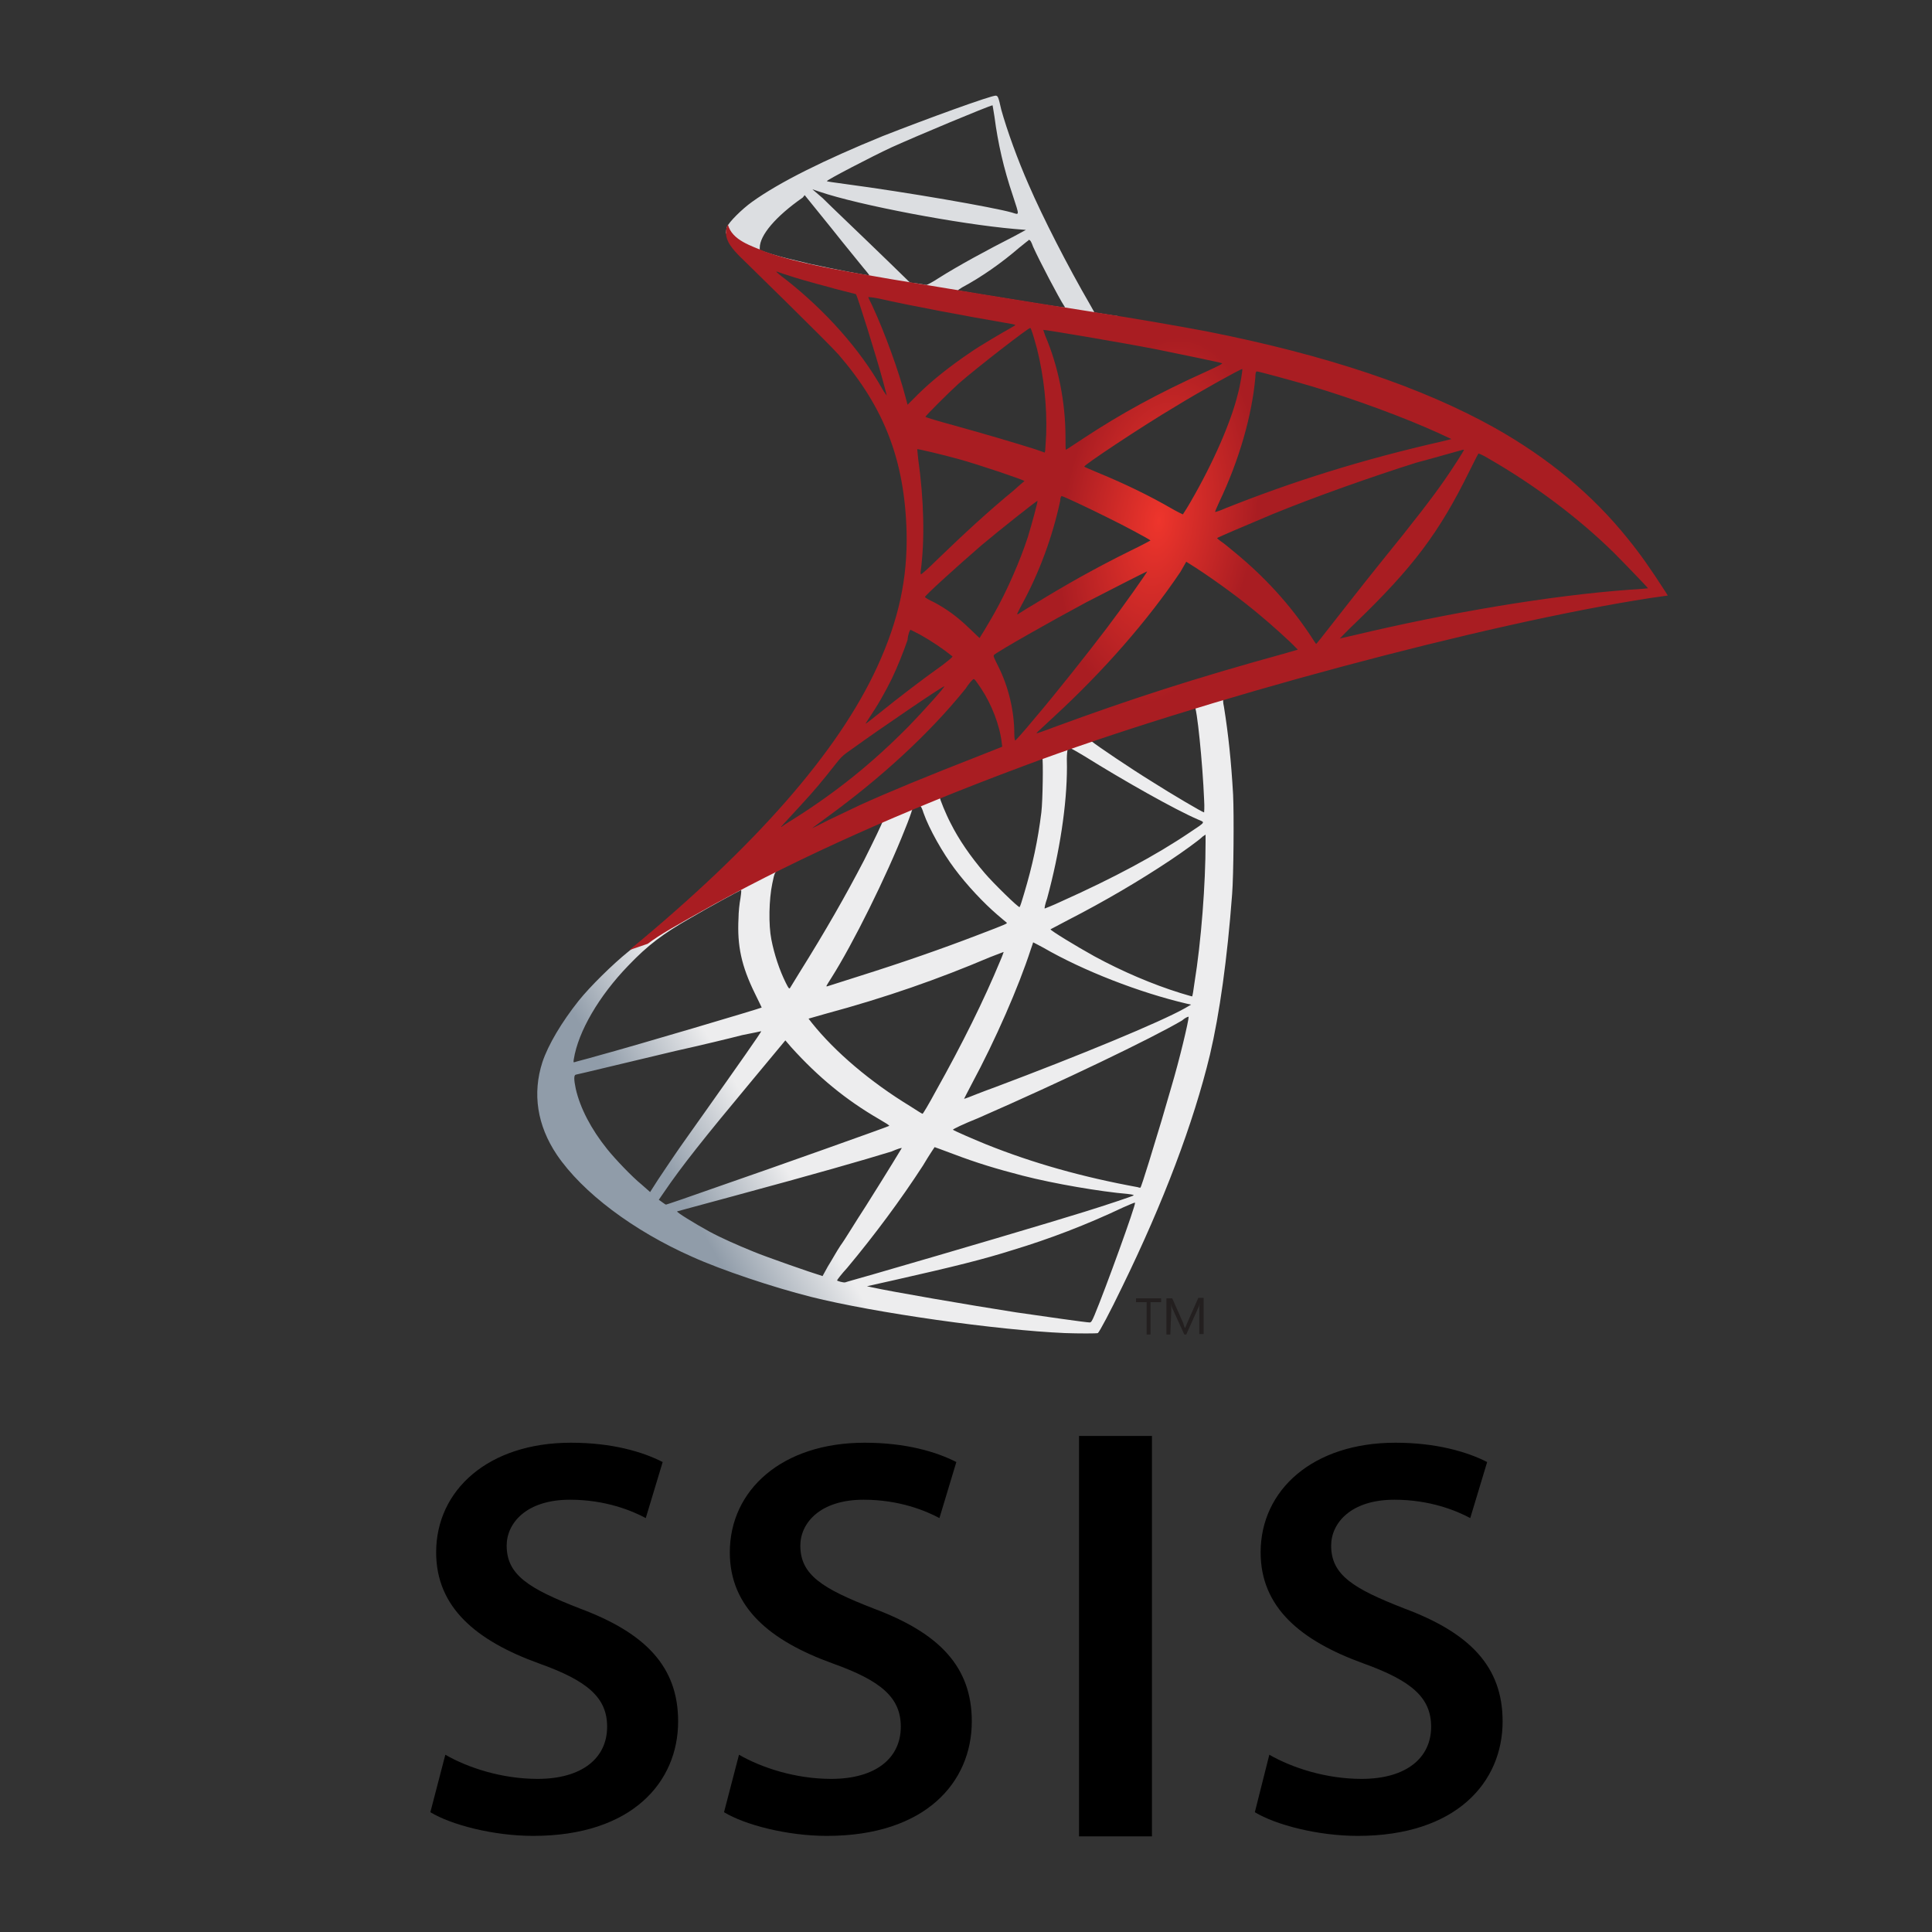 <?xml version="1.0" encoding="UTF-8"?> <svg xmlns="http://www.w3.org/2000/svg" xmlns:xlink="http://www.w3.org/1999/xlink" version="1.1" x="0px" y="0px" viewBox="0 0 400 400" style="enable-background:new 0 0 400 400;" xml:space="preserve"><rect x="0" y="0" width="400" height="400" fill="#333333" stroke="none"/> <style type="text/css"> .st0{fill:url(#SVGID_1_);} .st1{fill:url(#SVGID_00000108274504200934181750000013811253044941304218_);} .st2{fill:url(#SVGID_00000052065824896475801400000016246515310120959890_);} .st3{fill:#231F1F;} </style> <g id="Layer_1"> </g> <g id="Layer_2"> <g> <g> <linearGradient id="SVGID_1_" gradientUnits="userSpaceOnUse" x1="-9443.249" y1="9161.817" x2="-9287.079" y2="9254.098" gradientTransform="matrix(0.12 0 0 -0.12 1277.74 1353.17)"> <stop offset="0" style="stop-color:#909CA9"></stop> <stop offset="1" style="stop-color:#EDEDEE"></stop> </linearGradient> <path class="st0" d="M259,139.4l-51.3,16.7l-44.6,19.7l-12.5,3.3c-3.2,3-6.5,6.1-10.1,9.2c-3.9,3.4-7.6,6.5-10.5,8.8 c-3.1,2.5-7.8,7.1-10.2,10.1c-3.5,4.4-6.3,9.1-7.5,12.7c-2.1,6.5-1.1,13.1,3,19.2c5.3,7.8,15.8,15.7,28,21.1 c6.2,2.8,16.7,6.3,24.6,8.3c13.1,3.3,38.6,6.9,52.6,7.5c2.8,0.1,6.6,0.1,6.8,0c0.3-0.2,2.5-4.3,5-9.5c8.6-17.6,14.8-34,18.2-48.1 c2-8.5,3.6-19.9,4.6-33.3c0.3-3.8,0.4-16.4,0.2-20.6c-0.4-7-1-12.6-1.9-18.2c-0.2-0.8-0.2-1.6-0.1-1.6c0.1-0.1,0.6-0.3,6.9-2.1 L259,139.4L259,139.4L259,139.4L259,139.4L259,139.4z M247.3,146.2c0.5,0,1.7,11.9,2,19.4c0.1,1.6,0,2.6,0,2.6 c-0.3,0-6.6-3.7-11-6.5c-3.9-2.4-11.2-7.3-12.4-8.3c-0.4-0.3-0.4-0.3,2.8-1.4C234.1,150.3,246.9,146.2,247.3,146.2L247.3,146.2z M221.2,154.8c0.4,0,1.2,0.5,3.4,1.8c8,5,18.8,11.1,23.5,13.1c1.4,0.6,1.6,0.4-1.7,2.6c-7.1,4.8-15.9,9.5-26.6,14.3 c-1.9,0.9-3.5,1.5-3.5,1.5c-0.1,0,0.1-1,0.5-2.1c2.6-9.6,4.1-19.4,4.1-27.2C220.8,156.2,221,154.9,221.2,154.8 C221.1,154.8,221.1,154.8,221.2,154.8L221.2,154.8L221.2,154.8z M215.8,156.9c0.2,0.2,0.1,8.9-0.2,11.3 c-0.7,5.7-1.8,10.9-3.6,16.9c-0.4,1.4-0.8,2.6-0.9,2.7c-0.2,0.2-5.5-5-7.2-7c-3-3.5-5.4-7-7.1-10.4c-0.9-1.7-2.3-5.1-2.2-5.3 C195.2,164.6,215.7,156.7,215.8,156.9L215.8,156.9L215.8,156.9z M190.5,166.9c0,0,0.1,0,0.1,0c0.1,0.1,0.4,0.7,0.6,1.4 c1.2,3.4,4,8.3,6.4,11.5c2.6,3.5,6.1,7.2,8.9,9.6c0.9,0.8,1.8,1.5,1.9,1.6c0.2,0.2,0.3,0.2-6,2.6c-7.3,2.8-15.3,5.6-24.5,8.5 c-2.2,0.7-4.4,1.4-6.6,2.1c-0.4,0.1-0.2-0.1,0.8-1.7c4.5-7.1,11.4-21,15.3-30.9c0.7-1.7,1.3-3.4,1.4-3.8c0.2-0.5,0.4-0.7,0.9-1 C190,166.9,190.3,166.9,190.5,166.9L190.5,166.9L190.5,166.9z M182.7,170.1c0.1,0.1-1.9,4.2-3.8,8c-3.8,7.3-7.9,14.5-13.4,23.3 c-0.9,1.5-1.8,2.9-1.9,3.1c-0.2,0.3-0.3,0.2-0.9-1c-1.3-2.6-2.4-5.9-3-9c-0.6-3-0.5-8.3,0.2-11.6c0.5-2.4,0.5-2.4,1.6-2.9 C166.5,177.4,182.6,169.9,182.7,170.1L182.7,170.1L182.7,170.1z M249.6,172.8v1.6c0,8.6-0.9,20.5-2.3,29.1 c-0.2,1.5-0.4,2.8-0.5,2.8c0,0-1.1-0.3-2.4-0.7c-5.8-1.8-12.1-4.5-17.8-7.6c-3.8-2.1-9.2-5.4-9.1-5.6c0,0,1.7-0.9,3.6-1.9 c7.6-3.9,14.9-8.2,21.2-12.4c2.4-1.6,5.9-4.1,6.7-4.9L249.6,172.8L249.6,172.8L249.6,172.8z M153.4,184.3c0.1,0,0.1,0.3-0.1,1.7 c-0.2,1-0.4,2.9-0.4,4.1c-0.3,5.7,0.6,9.9,3.4,15.6c0.8,1.6,1.4,2.9,1.4,2.9c-0.3,0.2-25.9,7.8-34,10c-2.4,0.7-4.5,1.2-4.7,1.3 c-0.3,0.1-0.3,0-0.2-0.6c0.9-5.7,5.2-13.1,11.3-19.4c4-4.2,7.2-6.6,12.8-9.8C146.8,187.8,152.9,184.5,153.4,184.3 C153.4,184.3,153.4,184.3,153.4,184.3L153.4,184.3L153.4,184.3z M213.9,195.1c0,0,1,0.5,2.1,1.1c8.3,4.8,19.9,9.3,29.7,11.6 l0.9,0.2l-1.2,0.7c-5.1,2.9-22.1,9.9-39.4,16.4c-2.5,0.9-5,1.9-5.5,2.1s-0.9,0.3-0.9,0.3s0.7-1.4,1.6-3.1 c4.9-9.1,9.7-20.1,12.2-27.8C213.7,195.8,213.9,195.1,213.9,195.1L213.9,195.1L213.9,195.1z M207.8,197.1c0,0-0.3,0.9-0.7,1.8 c-3.4,8.2-7.8,17.1-13.4,27.1c-1.4,2.6-2.6,4.6-2.7,4.6s-1.2-0.7-2.6-1.6c-8.2-5-15.5-11.2-20.3-17.2l-0.7-0.9l3.5-1 c12.6-3.4,23.4-7.2,34-11.7C206.5,197.6,207.7,197.1,207.8,197.1L207.8,197.1z M246.1,210.5C246.1,210.5,246.1,210.5,246.1,210.5 c0,0.9-1.9,8.9-3.6,14.6c-1.4,4.9-2.5,8.6-4.6,15.4c-0.9,2.9-1.7,5.4-1.8,5.4s-0.3,0-0.5-0.1c-11.5-2.1-21.8-5-31.5-8.9 c-2.7-1.1-6.6-2.8-6.8-3c-0.1-0.1,2.2-1.2,5.2-2.4c17.6-7.7,35.9-16.5,42.2-20.2C245.4,210.7,245.9,210.5,246.1,210.5 L246.1,210.5L246.1,210.5z M157.6,213.5c0.1,0.1-4.9,7.2-11.7,16.8c-2.4,3.4-5.2,7.3-6.2,8.8s-2.6,3.8-3.5,5.2l-1.6,2.5l-1.7-1.5 c-2.1-1.7-5.6-5.4-7.2-7.4c-3.3-4.1-5.6-8.5-6.5-12.5c-0.4-1.9-0.4-2.8,0-2.9c0.6-0.1,10.9-2.6,20.6-4.9 c5.4-1.2,11.6-2.7,13.9-3.3C155.8,213.9,157.6,213.5,157.6,213.5L157.6,213.5L157.6,213.5z M162.6,215.4l1.2,1.4 c5.6,6.2,11.3,10.9,18.2,14.9c1.2,0.7,2.2,1.3,2.1,1.4c-0.3,0.2-23.9,8.6-34.9,12.4c-6.2,2.2-11.2,3.9-11.3,3.9s-0.4-0.2-0.8-0.5 l-0.7-0.5l1.1-1.6c3.6-5.3,8.2-11.1,18.2-23.1L162.6,215.4L162.6,215.4L162.6,215.4z M193.5,237.5c0,0,1.7,0.6,3.8,1.4 c5,1.9,9,3.1,14.4,4.5c6.6,1.7,16.1,3.3,21.8,3.8c0.9,0.1,1.3,0.2,1.2,0.3c-0.3,0.2-6,2.1-10.2,3.4c-6.7,2.1-27,8.1-43.6,12.9 c-3.1,0.9-5.7,1.6-5.9,1.7c-0.4,0.1-1.7-0.3-1.7-0.4c0-0.1,0.9-1.3,2.1-2.6c5.6-6.7,11.1-14.1,15.7-21.2 C192.4,239.1,193.5,237.5,193.5,237.5L193.5,237.5L193.5,237.5z M186.7,237.7c0,0-2.7,4.5-7.5,12.1c-2.1,3.2-4.3,6.9-5.2,8.1 c-0.8,1.2-1.9,3.2-2.6,4.3l-1.1,2l-0.6-0.2c-1.4-0.4-11.2-3.8-13.8-4.9c-3.2-1.3-6.6-2.8-9-4.1c-3.1-1.7-7-4.1-6.7-4.2 c0.1,0,5.4-1.5,11.8-3.2c17-4.6,26.4-7.3,32.6-9.2C185.7,237.9,186.7,237.6,186.7,237.7L186.7,237.7L186.7,237.7z M235,249 L235,249c0.2,0.4-6.1,17.8-8.4,23.3c-0.5,1.2-0.7,1.5-1,1.5c-0.7,0-9.8-1.3-15.3-2.1c-9.6-1.5-25.9-4.3-29.9-5.2l-0.9-0.2 l5.8-1.3c12.4-2.8,18.4-4.3,24.4-6.2c7.6-2.3,15.2-5.2,22.8-8.8C233.7,249.5,234.7,249,235,249L235,249L235,249z"></path> <linearGradient id="SVGID_00000016769967456510184640000010568231721915144105_" gradientUnits="userSpaceOnUse" x1="-9510.617" y1="10909.167" x2="-9384.957" y2="10909.167" gradientTransform="matrix(0.12 0 0 -0.12 1277.74 1353.17)"> <stop offset="0" style="stop-color:#939FAB"></stop> <stop offset="1" style="stop-color:#DCDEE1"></stop> </linearGradient> <path style="fill:url(#SVGID_00000016769967456510184640000010568231721915144105_);" d="M206.2,19.8c-0.9-0.1-14.6,4.9-23.5,8.4 c-12,4.9-21.3,9.5-27,13.6c-2.1,1.5-4.8,4.2-5.2,5.2c-0.1,0.4-0.2,0.8-0.2,1.3l5.2,4.9l12.4,4l29.4,5.3l33.6,5.8l0.4-2.9 c-0.1,0-0.2,0-0.3,0l-4.4-0.7l-0.9-1.6C221,55,215.9,45,213,38.3c-2.3-5.2-4.5-11.3-5.7-15.6C206.7,20,206.6,19.9,206.2,19.8 L206.2,19.8L206.2,19.8L206.2,19.8L206.2,19.8z M205.5,21.8L205.5,21.8c0,0,0.2,1.1,0.4,2.4c0.7,5.4,1.9,10.7,3.8,16.3 c1.4,4.3,1.4,4-0.2,3.5c-3.9-1.1-21.7-4.2-34.5-5.9c-2.1-0.3-3.8-0.5-3.8-0.6c-0.1-0.2,9.3-5.1,13.4-7 C189.9,28.1,204.5,22,205.5,21.8C205.5,21.8,205.5,21.8,205.5,21.8z M168.2,39.2l1.5,0.5c8.2,2.8,28.9,6.7,40.3,7.7 c1.3,0.1,2.4,0.2,2.4,0.2c0,0-1.1,0.6-2.4,1.3c-5.5,2.8-11.6,6.1-15.7,8.7c-1.2,0.8-2.4,1.4-2.5,1.4s-1-0.2-1.8-0.3l-1.6-0.2 l-3.9-3.8c-6.8-6.6-12.2-11.7-14.2-13.7L168.2,39.2L168.2,39.2z M166.6,40.4l5.5,6.8c3,3.8,6,7.4,6.7,8.3 c0.7,0.8,1.2,1.5,1.2,1.5c-0.2,0.1-7.9-1.4-12-2.3c-4.2-1-6-1.4-8.6-2.2l-2.1-0.7v-0.5c0-2.6,3.3-6.5,8.9-10.4L166.6,40.4 L166.6,40.4L166.6,40.4z M213.1,49.7c0.2,0,0.4,0.3,0.8,1.4c1.3,2.9,5.4,10.7,6.4,12.2c0.3,0.5,0.9,0.5-4.6-0.3 c-13.1-2.1-17.4-2.8-17.4-2.9c0,0,0.4-0.3,0.9-0.6c4.1-2.2,8.2-5.1,11.8-8.2c0.9-0.7,1.7-1.4,1.9-1.5 C212.9,49.7,213,49.6,213.1,49.7L213.1,49.7z"></path> <radialGradient id="SVGID_00000063612119895325752480000016342414852933102765_" cx="-4486.36" cy="6319.766" r="166.83" gradientTransform="matrix(-0.119 -1.781997e-02 -3.454846e-02 0.227 -75.586 -1406.692)" gradientUnits="userSpaceOnUse"> <stop offset="0" style="stop-color:#EE352C"></stop> <stop offset="1" style="stop-color:#A91D22"></stop> </radialGradient> <path style="fill:url(#SVGID_00000063612119895325752480000016342414852933102765_);" d="M150.7,46.5c0,0-0.9,1.4,0,3.4 c0.5,1.2,2,2.8,3.6,4.3c0,0,17.2,16.8,19.3,19.2c9.5,11,13.7,21.9,14.1,36.8c0.2,9.6-1.6,18.1-6.1,27.9 c-8.1,17.6-25.1,37-51.3,58.6l3.8-1.3c2.5-1.9,5.9-3.8,13.8-8.2c18.3-10,38.8-19.2,64-28.6c36.3-13.6,95.9-29.6,129.9-34.8 l3.5-0.5l-0.5-0.8c-3.1-4.8-5.2-7.8-7.8-11c-7.4-9.2-16.5-16.7-27.5-22.9c-15.2-8.5-34.9-15.1-59.7-20c-4.7-0.9-15-2.7-23.4-4 c-17.8-2.8-29.2-4.7-41.9-6.8c-4.5-0.8-11.3-1.9-15.8-2.9c-2.3-0.5-6.8-1.5-10.3-2.8C155.6,50.9,151.6,49.8,150.7,46.5 L150.7,46.5L150.7,46.5z M160.7,56.2c0,0,0.7,0.2,1.5,0.5c1.5,0.5,3.4,1.1,5.6,1.7c1.7,0.5,3.4,0.9,5.1,1.4 c2.3,0.6,4.3,1.1,4.3,1.1c0.3,0.3,4.2,12.8,5.5,17.6c0.5,1.8,0.9,3.4,0.9,3.4c0,0-0.5-0.6-1-1.5c-4.5-8-11.7-16.1-20-22.6 C161.5,57,160.7,56.3,160.7,56.2L160.7,56.2L160.7,56.2z M179.8,61.5c0.2,0,1.1,0.1,2.1,0.3c6.6,1.5,18.4,3.7,26,5 c1.3,0.2,2.3,0.4,2.3,0.5s-0.5,0.3-1.1,0.7c-1.3,0.7-6.4,3.7-8.1,4.9c-4.3,2.9-8.2,6-11,8.8c-1.1,1.1-2.1,2.1-2.1,2.1 s-0.2-0.7-0.4-1.5c-1.4-5.4-4.3-13.4-6.9-19C180.1,62.3,179.7,61.5,179.8,61.5C179.7,61.5,179.7,61.5,179.8,61.5L179.8,61.5 L179.8,61.5z M213.3,67.9c0.2,0.1,0.6,1.4,1.4,4.3c1.4,5.6,2.1,11.9,1.9,17.8c-0.1,1.6-0.2,3.1-0.2,3.3l-0.1,0.4l-2-0.7 c-4.1-1.3-10.9-3.3-16.7-4.9c-3.3-0.9-6-1.7-6-1.8c0-0.2,4.8-5,6.9-6.9C202.4,76,213,67.8,213.3,67.9L213.3,67.9L213.3,67.9z M216,68.3c0.1-0.1,16.1,2.6,23.3,4c5.4,1.1,13.2,2.7,13.7,2.9c0.2,0.1-0.6,0.5-3.2,1.7c-10.2,4.6-17.8,8.8-25.4,13.8 c-2,1.3-3.6,2.4-3.7,2.4s-0.1-1.1-0.1-2.5c0-7.4-1.5-14.8-4.2-21.1C216.2,68.9,216,68.3,216,68.3z M257.2,76.4 c0.1,0.1-0.4,3.3-0.9,5.1c-1.4,5.8-5.1,14.3-9.8,22.4c-0.8,1.4-1.6,2.6-1.6,2.6s-1.1-0.5-2.3-1.2c-4.5-2.6-9.6-5.1-15.2-7.4 c-1.6-0.7-2.9-1.2-2.9-1.3c-0.3-0.2,12.2-8.5,18.8-12.4C248.5,81,257,76.3,257.2,76.4L257.2,76.4L257.2,76.4z M260.2,76.9 c0.4,0,7.4,1.9,11.1,3c9.1,2.7,19.6,6.6,26.4,9.7l2.8,1.3l-2,0.5c-16.7,3.8-30.9,8.3-44.7,13.8c-1.1,0.5-2.1,0.8-2.2,0.8 s0.3-0.9,0.8-2c4.2-8.8,6.8-18,7.5-25.8C259.9,77.4,260,76.9,260.2,76.9L260.2,76.9L260.2,76.9z M189.9,93c0.1-0.1,5.5,1.2,8.4,2 c4.4,1.2,13.8,4.4,13.8,4.6c0,0-1.1,0.9-2.3,2c-5.1,4.2-10,8.7-15.8,14.3c-1.7,1.7-3.2,3-3.3,3s-0.1-0.2-0.1-0.5 c0.9-6.5,0.7-14.9-0.5-23.4C190,94,189.9,93,189.9,93L189.9,93z M303.1,93.1c0.1,0.1-2.5,4.1-4.1,6.4c-2.3,3.3-5.7,7.8-13.5,17.4 c-4.1,5.1-8.6,10.9-10.1,12.8c-1.5,1.9-2.8,3.6-2.9,3.6s-0.5-0.7-1.1-1.6c-4.3-6.5-9.5-12.2-15.7-17.3c-1.2-1-2.4-2-2.9-2.3 c-0.4-0.3-0.8-0.6-0.8-0.7c0-0.1,6.6-2.9,11.6-5c8.8-3.6,20.7-7.8,29.6-10.6C298.1,94.5,303.1,93,303.1,93.1L303.1,93.1 L303.1,93.1z M306.1,93.9c0.1,0,1.1,0.4,2.2,1.1c9.4,5.4,18.6,12.3,25.9,19.5c2,2,7.1,7.3,7,7.3c0,0-1.8,0.2-3.9,0.3 c-16.3,1.2-37.2,4.7-57.3,9.5c-1.4,0.3-2.6,0.6-2.6,0.6s1.4-1.5,3.3-3.3c11.8-11.4,17.2-18.5,23.5-31.3 C305.2,95.6,306,94,306.1,93.9C306.1,93.8,306.1,93.8,306.1,93.9L306.1,93.9L306.1,93.9z M219.8,102.7c0.5,0.1,5.6,2.5,9.4,4.4 c3.5,1.7,8.7,4.5,9,4.8c0,0-1.8,1-4.1,2.1c-7.3,3.6-13.5,7.1-20,11.1c-1.9,1.1-3.4,2.1-3.4,2.1c-0.2,0-0.1-0.2,0.9-2.1 c3.5-6.4,6.3-13.9,7.9-21.4C219.5,103.1,219.7,102.7,219.8,102.7L219.8,102.7L219.8,102.7z M214.8,103.7c0.1,0.1-1.2,4.9-2,7.5 c-1.6,4.9-4.3,11.1-6.9,15.7c-0.6,1.1-1.6,2.7-2.1,3.6l-1,1.6l-2.2-2.1c-2.5-2.4-4.6-3.9-7.2-5.3c-1.1-0.5-1.9-1-1.9-1.1 c0-0.3,6.6-6.3,11.7-10.7C207,109.7,214.7,103.6,214.8,103.7L214.8,103.7L214.8,103.7z M245.6,116.3l1.9,1.2 c4.3,2.8,9.5,6.6,13.4,9.9c2.2,1.8,6.5,5.7,7.3,6.6l0.5,0.5l-3.1,0.9c-17.8,4.9-31.5,9.3-47.5,15.2c-1.8,0.7-3.3,1.2-3.4,1.2 c-0.2,0-0.4,0.2,3.6-3.5c10.2-9.4,19.3-19.8,26.1-29.9L245.6,116.3L245.6,116.3L245.6,116.3z M237.5,118.3 c0.1,0.1-5.2,7.6-8.4,11.8c-3.8,5-10.5,13.5-15.2,19c-1.9,2.3-3.6,4.2-3.7,4.2c-0.1,0-0.2-0.5-0.2-1.4c0-4.7-1.2-9.7-3.3-13.9 c-0.9-1.8-1.1-2.2-0.9-2.4c0.7-0.7,12-7.1,19.1-10.9C229.9,122.1,237.4,118.3,237.5,118.3L237.5,118.3L237.5,118.3z M188.5,130.4 c0.1,0,1,0.5,2,1c2.5,1.4,4.7,2.9,6.7,4.5c0.1,0.1-0.9,0.9-2.2,1.9c-3.7,2.6-9.3,6.9-12.5,9.5c-3.4,2.7-3.5,2.8-3.1,2.2 c2.6-3.9,3.8-6.1,5.2-8.9c1.2-2.5,2.4-5.5,3.3-8.1C188,131.2,188.4,130.4,188.5,130.4L188.5,130.4L188.5,130.4z M201.6,140.6 c0.2,0,0.4,0.3,1.5,1.9c2.2,3.3,3.9,7.7,4.3,11.3l0.1,0.8l-5.3,2.1c-9.5,3.7-18.3,7.3-24.2,10c-1.7,0.8-4.6,2.2-6.5,3.1 c-1.9,1-3.4,1.7-3.4,1.7s1.2-0.9,2.7-2c11.6-8.4,21.6-17.6,29.1-26.9C200.6,141.5,201.4,140.6,201.6,140.6L201.6,140.6 L201.6,140.6z M195.5,142.1c0.2,0.1-4.3,5.1-7.3,8.2c-7.5,7.6-14.9,13.6-24.1,19.4c-1.2,0.7-2.2,1.4-2.3,1.5 c-0.3,0.1,0.1-0.2,4.1-4.6c2.6-2.8,4.5-5.1,6.7-7.9c1.5-1.9,1.7-2.2,3.9-3.7C182.3,150.8,195.4,141.9,195.5,142.1L195.5,142.1z"></path> </g> <path class="st3" d="M237.4,276.3h0.8v-6.7h2.2v-0.8h-5.2v0.8h2.2V276.3L237.4,276.3z M242.5,271.3c0-0.6,0-1.2-0.1-1.5 c0.1,0.4,0.2,0.6,0.2,0.8l2.6,5.7h0.4l2.6-5.8c0.1-0.2,0.1-0.4,0.2-0.7c-0.1,0.6-0.1,1.1-0.1,1.4v5h0.9v-7.5h-1.1l-2.3,5.2 c-0.1,0.2-0.2,0.5-0.4,1h-0.1c-0.1-0.2-0.2-0.5-0.3-0.9l-2.3-5.2h-1.2v7.5h0.8L242.5,271.3L242.5,271.3L242.5,271.3L242.5,271.3z"></path> <g> <path d="M92.2,363.3c4.7,2.7,11.7,5,19.1,5c9.2,0,14.4-4.3,14.4-10.8c0-6-4-9.5-14.1-13.1c-13-4.7-21.3-11.6-21.3-23 c0-12.9,10.8-22.7,27.9-22.7c8.6,0,14.9,1.9,19,4l-3.5,11.6c-2.8-1.5-8.3-3.8-15.7-3.8c-9.1,0-13.1,4.9-13.1,9.5 c0,6.1,4.6,8.9,15.1,13c13.7,5.1,20.4,12.1,20.4,23.4c0,12.6-9.6,23.7-30,23.7c-8.3,0-17-2.3-21.3-4.9L92.2,363.3L92.2,363.3z"></path> <path d="M153,363.3c4.7,2.7,11.7,5,19.1,5c9.2,0,14.4-4.3,14.4-10.8c0-6-4-9.5-14.1-13.1c-13-4.7-21.3-11.6-21.3-23 c0-12.9,10.8-22.7,27.9-22.7c8.6,0,14.9,1.9,19,4l-3.5,11.6c-2.8-1.5-8.3-3.8-15.7-3.8c-9.1,0-13.1,4.9-13.1,9.5 c0,6.1,4.6,8.9,15.1,13c13.7,5.1,20.4,12.1,20.4,23.4c0,12.6-9.6,23.7-30,23.7c-8.3,0-17-2.3-21.3-4.9L153,363.3L153,363.3z"></path> <path d="M262.8,363.3c4.7,2.7,11.7,5,19.1,5c9.2,0,14.4-4.3,14.4-10.8c0-6-4-9.5-14-13.1c-13-4.7-21.3-11.6-21.3-23 c0-12.9,10.8-22.7,27.9-22.7c8.5,0,14.9,1.9,19,4l-3.5,11.6c-2.8-1.5-8.3-3.8-15.7-3.8c-9.1,0-13.1,4.9-13.1,9.5 c0,6.1,4.6,8.9,15.1,13c13.7,5.1,20.4,12.1,20.4,23.4c0,12.6-9.6,23.7-30,23.7c-8.3,0-17-2.3-21.3-4.9L262.8,363.3L262.8,363.3z"></path> <path d="M238.5,297.3v82.9h-15.1v-82.9H238.5z"></path> </g> </g> </g> </svg> 
